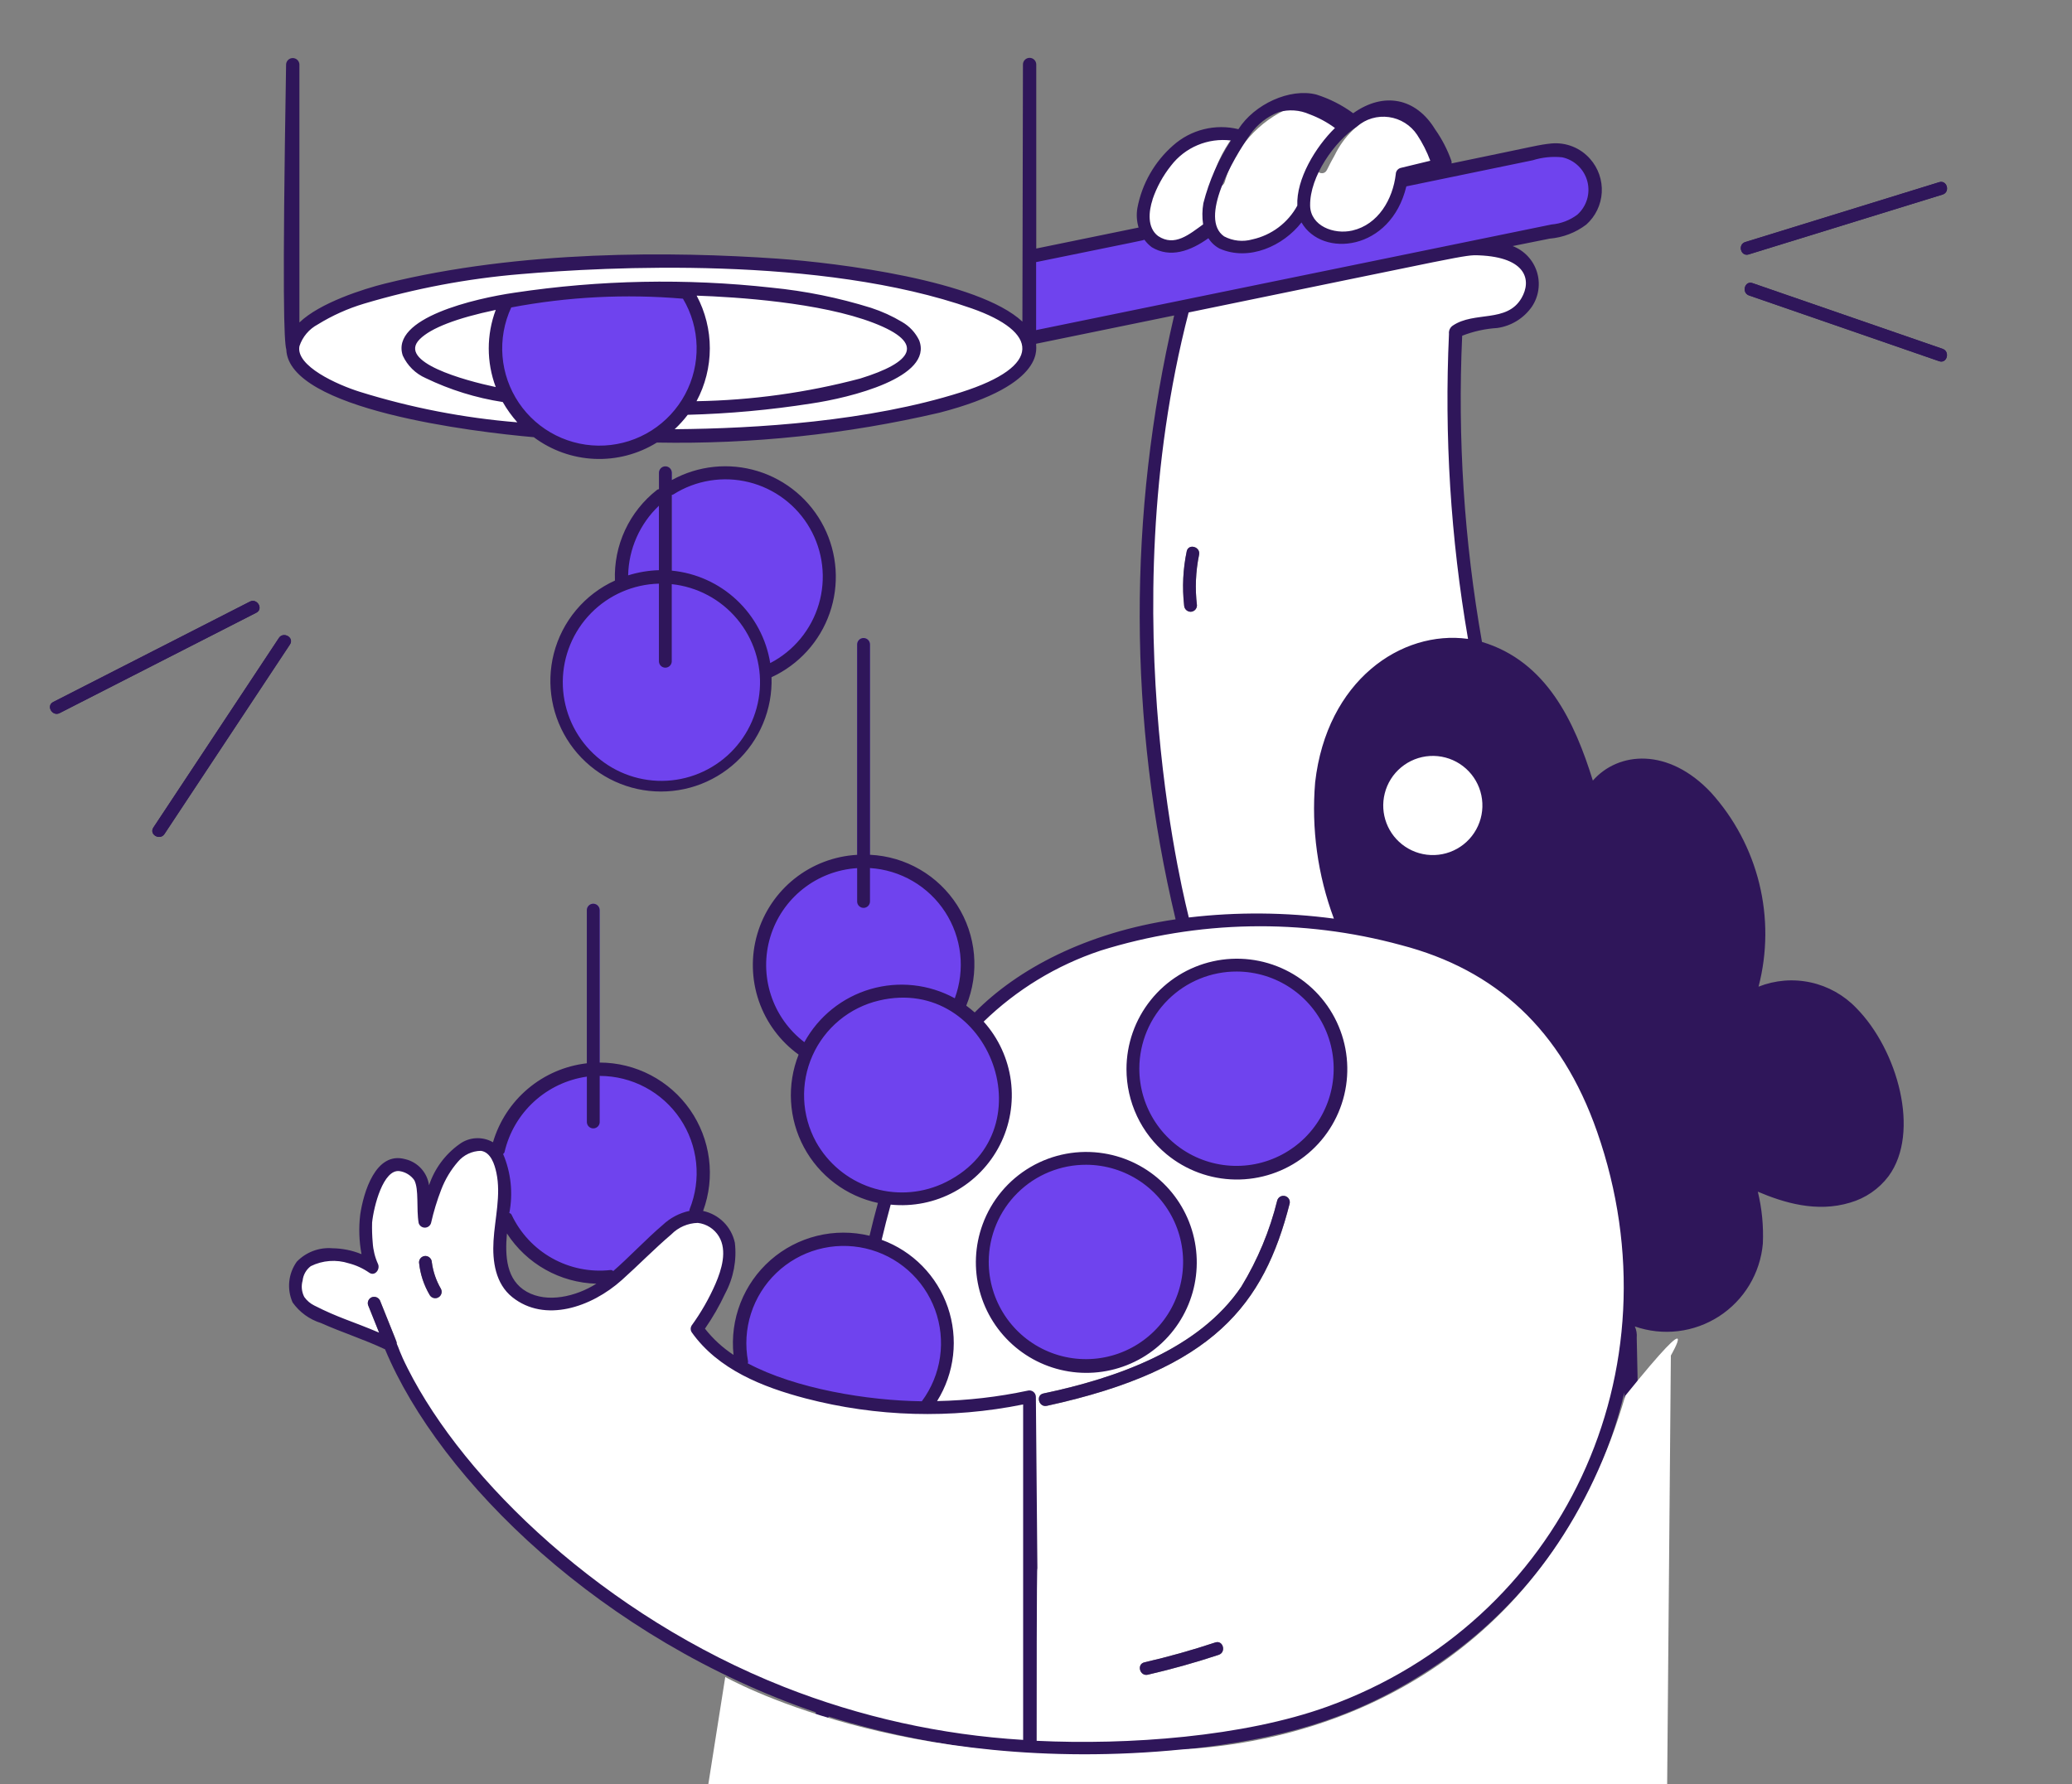 <svg width="519" height="447" viewBox="0 0 519 447" fill="none" xmlns="http://www.w3.org/2000/svg">
<rect x="0" y="0" width="519" height="447" fill="#808080" stroke="none"/>
<g clip-path="url(#clip0_13001_3016)">
<path d="M384.186 68.192C383.51 66.345 382.311 64.737 380.729 63.566C379.15 62.395 377.262 61.714 375.298 61.606L295.049 78.059C283.804 121.519 282.899 180.303 295.355 230.882C308.588 229.082 322.004 229.13 335.222 231.025C329.363 213.608 326.677 194.335 335.797 178.078C343.196 164.878 357.876 158.184 370.522 161.386C365.96 135.748 364.277 109.681 365.51 83.67C369.772 81.203 375.203 82.344 379.505 79.853C381.482 78.718 383.018 76.95 383.868 74.835C384.716 72.719 384.829 70.379 384.186 68.192ZM300.351 138.986C299.494 143.156 299.314 147.438 299.819 151.666C299.819 152.091 299.647 152.5 299.347 152.801C299.048 153.102 298.638 153.272 298.212 153.272C297.79 153.261 297.386 153.089 297.089 152.79C296.79 152.491 296.618 152.088 296.606 151.666C296.101 147.148 296.321 142.58 297.258 138.132C297.677 136.106 300.764 136.969 300.348 138.986H300.351Z" fill="white"/>
<path d="M439.291 248.651C447.641 220.154 429.552 191.82 412.283 190.837C409.667 190.674 407.054 191.167 404.676 192.273C402.299 193.379 400.24 195.063 398.679 197.17C394.35 182.969 387.756 167.375 372.718 162.025C360.173 157.566 343.905 163.605 335.797 178.072C326.676 194.335 329.371 213.657 335.222 231.019C367.446 235.423 388.91 248.645 400.907 278.8C407.669 295.431 410.41 313.424 408.908 331.313C412.528 332.711 416.435 333.192 420.284 332.711C424.133 332.231 427.805 330.808 430.968 328.567C434.135 326.324 436.696 323.334 438.428 319.863C440.16 316.39 441.004 312.542 440.888 308.665C440.735 304.797 440.15 300.958 439.15 297.219C446.671 300.585 454.999 303.055 463.162 300.585C492.355 291.752 466.95 233.125 439.291 248.651ZM361.881 216.537C358.842 217.154 355.688 216.815 352.848 215.568C350.009 214.321 347.626 212.226 346.022 209.57C344.422 206.914 343.679 203.828 343.899 200.734C344.122 197.641 345.294 194.691 347.255 192.29C349.217 189.888 351.875 188.153 354.862 187.321C357.848 186.489 361.021 186.602 363.94 187.644C366.862 188.686 369.389 190.606 371.176 193.141C372.96 195.676 373.92 198.702 373.92 201.803C373.927 205.273 372.73 208.638 370.536 211.325C368.34 214.011 365.283 215.853 361.881 216.537Z" fill="#2F165A"/>
<path d="M402.645 283.342C391.443 252.011 371.705 236.436 337.216 231.312C304.762 226.48 266.641 231.193 244.101 254.637C248.395 258.604 251.282 263.864 252.319 269.619C253.356 275.374 252.49 281.311 249.852 286.529C247.214 291.748 242.947 295.964 237.699 298.539C232.45 301.114 226.505 301.907 220.764 300.799C219.767 304.392 219.121 306.938 218.289 310.498C222.44 311.627 226.261 313.733 229.432 316.64C232.603 319.551 235.032 323.175 236.516 327.211C238.001 331.251 238.498 335.588 237.965 339.858C237.433 344.127 235.887 348.207 233.456 351.757C241.583 351.674 249.681 350.775 257.627 349.07C257.762 349.036 257.903 349.033 258.037 349.061C258.172 349.088 258.301 349.146 258.411 349.229C258.521 349.315 258.61 349.422 258.674 349.544C258.735 349.667 258.769 349.804 258.772 349.942C258.772 349.994 258.772 350.046 258.772 350.095C258.839 351.102 259.873 342.863 258.772 437.657C258.766 437.881 258.68 438.092 258.527 438.254C258.377 438.419 258.172 438.52 257.952 438.545C271.011 439.35 284.112 439.028 297.116 437.578C320.158 435.074 338.807 430.217 357.97 417.507C379.379 403.394 395.421 382.491 403.523 358.16C411.625 333.828 411.316 307.477 402.645 283.342ZM249.024 330.232C245.849 324.977 244.563 318.792 245.378 312.708C246.194 306.62 249.062 300.994 253.509 296.759C257.955 292.525 263.713 289.936 269.833 289.42C275.949 288.904 282.062 290.493 287.153 293.924C292.245 297.355 296.014 302.421 297.838 308.285C299.658 314.149 299.426 320.463 297.174 326.174C294.922 331.888 290.788 336.662 285.455 339.708C280.125 342.75 273.914 343.882 267.85 342.915C263.979 342.297 260.289 340.843 257.037 338.652C253.788 336.46 251.052 333.59 249.024 330.232ZM305.255 414.608C299.42 416.542 293.505 418.201 287.508 419.585C285.495 420.05 284.641 416.953 286.655 416.487C292.646 415.107 298.56 413.448 304.401 411.511C306.368 410.847 307.207 413.95 305.255 414.599V414.608ZM323.028 301.595C316.603 326.743 304.123 343.099 262.22 352.222C260.204 352.66 259.347 349.547 261.366 349.125C279.801 345.259 300.408 337.994 310.933 322.357C315.021 315.655 318.056 308.365 319.935 300.741C320.054 300.338 320.33 299.999 320.697 299.796C321.064 299.592 321.495 299.541 321.902 299.652C322.306 299.764 322.652 300.03 322.863 300.393C323.074 300.756 323.135 301.188 323.031 301.595H323.028ZM336.442 272.125C335.598 277.389 333.214 282.285 329.588 286.192C325.963 290.1 321.26 292.845 316.074 294.079C310.891 295.314 305.457 294.982 300.457 293.127C295.461 291.272 291.128 287.977 288.004 283.657C284.88 279.338 283.106 274.189 282.907 268.861C282.708 263.534 284.094 258.267 286.887 253.727C289.684 249.187 293.759 245.578 298.606 243.356C303.449 241.134 308.844 240.399 314.106 241.244C317.6 241.802 320.951 243.044 323.965 244.898C326.978 246.752 329.598 249.182 331.672 252.049C333.746 254.917 335.233 258.164 336.053 261.607C336.87 265.051 337.005 268.621 336.442 272.116V272.125Z" fill="white"/>
<path d="M220.602 311.233C216.177 309.604 211.402 309.167 206.755 309.962C202.107 310.758 197.75 312.76 194.118 315.768C190.486 318.774 187.706 322.682 186.056 327.098C184.406 331.518 183.943 336.292 184.715 340.944C194.42 346.876 210.138 350.27 221.514 351.304C225.487 351.662 229.476 351.818 233.465 351.766C235.785 348.384 237.304 344.519 237.905 340.464C238.506 336.405 238.173 332.265 236.933 328.356C235.692 324.448 233.577 320.873 230.746 317.905C227.917 314.939 224.447 312.656 220.602 311.233Z" fill="#6F43EE"/>
<path d="M257.64 349.079C231.458 354.658 204.916 350.814 188.54 343.032C183.504 340.754 179.101 337.281 175.714 332.91C177.993 329.697 179.933 326.257 181.503 322.645C183.625 318.706 184.115 314.088 182.868 309.791C182.044 307.759 180.537 306.079 178.606 305.04C176.675 304.002 174.442 303.671 172.293 304.105C167.704 305.555 165.85 307.841 159.183 314.183C155.429 318.299 150.945 321.684 145.959 324.166C143.581 325.323 140.96 325.886 138.317 325.813C135.674 325.739 133.089 325.029 130.779 323.741C125.425 320.068 125.795 313.096 126.496 306.853C127.175 300.9 128.387 291.743 124.024 287.498C123.064 286.604 121.847 286.035 120.546 285.87C119.245 285.705 117.925 285.954 116.772 286.58C111.405 288.952 108.704 295.098 107.015 300.408C107.201 298.232 106.752 296.048 105.724 294.121C104.795 292.718 103.391 291.697 101.769 291.247C100.148 290.797 98.418 290.948 96.9 291.673C95.701 292.6 94.713 293.771 94.002 295.11C91.372 299.908 90.259 305.391 90.811 310.835C90.914 312.386 91.174 313.926 91.585 315.425C88.996 314.146 86.15 313.47 83.263 313.451C81.729 313.317 80.185 313.522 78.739 314.051C77.294 314.581 75.982 315.419 74.897 316.512C73.933 317.865 73.336 319.444 73.162 321.097C72.989 322.749 73.245 324.417 73.906 325.941C75.592 328.286 78.001 330.012 80.763 330.854C85.894 333.146 91.257 334.866 96.367 337.232C96.171 336.941 96.428 337.504 92.188 326.921C92.075 326.511 92.13 326.073 92.341 325.703C92.551 325.332 92.9 325.06 93.311 324.947C93.721 324.846 94.154 324.904 94.522 325.112C94.889 325.32 95.162 325.663 95.284 326.067L99.308 336.102C99.382 336.387 99.377 336.684 99.294 336.962C99.21 337.244 99.051 337.495 98.834 337.691C98.617 337.887 98.35 338.018 98.063 338.073C97.775 338.129 97.479 338.101 97.206 337.997C110.87 370.521 151.549 410.507 205.405 428.626C220.126 433.568 235.385 436.736 250.857 438.058C251.573 438.119 257.628 438.612 257.977 438.548C258.197 438.523 258.402 438.422 258.552 438.257C258.705 438.095 258.791 437.884 258.797 437.66C258.977 422.789 259.632 368.455 259.323 353.771C259.286 351.925 259.25 348.739 257.64 349.079ZM108.168 316.276C108.48 318.608 109.25 320.858 110.436 322.89C110.63 323.257 110.675 323.686 110.562 324.084C110.448 324.482 110.185 324.821 109.827 325.032C109.468 325.241 109.043 325.302 108.64 325.207C108.237 325.109 107.887 324.858 107.663 324.509C106.167 321.996 105.244 319.187 104.959 316.276C104.958 316.065 104.999 315.857 105.08 315.661C105.16 315.468 105.278 315.291 105.427 315.141C105.576 314.991 105.753 314.875 105.948 314.792C106.143 314.712 106.351 314.669 106.562 314.669C106.985 314.679 107.389 314.85 107.688 315.15C107.988 315.45 108.16 315.854 108.168 316.276Z" fill="white"/>
<path d="M364.076 187.694C361.074 186.59 357.797 186.473 354.726 187.359C351.651 188.246 348.943 190.09 346.988 192.623C345.036 195.157 343.94 198.247 343.864 201.446C343.787 204.644 344.736 207.784 346.565 210.407C348.395 213.031 351.014 215.002 354.043 216.034C357.069 217.066 360.346 217.105 363.397 216.145C366.45 215.185 369.115 213.277 371.006 210.698C372.9 208.118 373.919 205.002 373.919 201.803C373.919 198.726 372.977 195.723 371.217 193.2C369.455 190.677 366.964 188.755 364.076 187.694Z" fill="white"/>
<path d="M258.506 85.551L257.986 85.658C257.851 85.693 257.711 85.696 257.576 85.668C257.441 85.641 257.313 85.583 257.203 85.499C257.093 85.415 257.004 85.307 256.94 85.184C256.878 85.061 256.845 84.924 256.842 84.786V82.497C247.553 71.46 212.293 67.099 197.756 65.82C178.518 64.237 159.191 64.067 139.928 65.312C124.267 66.173 108.734 68.627 93.571 72.636C88.606 73.966 83.826 75.909 79.34 78.417C71.305 82.919 70.871 89.068 75.108 92.961C78.256 95.777 81.928 97.944 85.915 99.336C101.439 104.64 117.605 107.831 133.98 108.824C130.843 106.533 128.268 103.559 126.45 100.126C121.003 99.237 115.668 97.76 110.54 95.721C106.908 94.265 100.002 91.057 101.547 85.955C102.446 83.798 104.093 82.038 106.186 81C109.268 79.258 112.557 77.912 115.977 76.994C138.511 70.913 164.604 70.542 187.791 72.284C198.056 73.012 208.206 74.893 218.051 77.891C221.131 78.877 224.05 80.312 226.713 82.148C227.586 82.721 228.321 83.48 228.866 84.371C229.412 85.261 229.753 86.261 229.867 87.299C229.849 88.252 229.568 89.182 229.057 89.986C227.518 92.029 225.47 93.632 223.118 94.635C219.588 96.24 215.919 97.517 212.155 98.448C198.94 101.476 185.434 103.05 171.877 103.14C169.817 105.914 167.263 108.285 164.344 110.134C187.459 110.57 210.543 108.232 233.102 103.171C238.567 101.819 243.9 99.975 249.033 97.662C252.433 96.23 255.398 93.936 257.637 91.005C258.176 90.217 258.534 89.319 258.684 88.376C258.834 87.433 258.772 86.468 258.506 85.551Z" fill="white"/>
<path d="M226.7 82.142C224.037 80.305 221.119 78.871 218.038 77.885C208.194 74.887 198.043 73.006 187.778 72.278C164.598 70.537 138.517 70.907 115.964 76.988C112.545 77.906 109.255 79.252 106.173 80.994C104.08 82.033 102.433 83.792 101.534 85.95C99.989 91.051 106.895 94.259 110.527 95.716C115.655 97.755 120.99 99.231 126.437 100.12C124.669 96.85 123.595 93.251 123.282 89.547C122.969 85.843 123.425 82.115 124.62 78.595C124.956 77.609 125.29 76.863 125.44 76.492C125.607 75.871 125.922 75.3 126.358 74.828C127.06 74.516 127.82 74.356 128.588 74.359C142.466 71.749 156.634 71.029 170.705 72.217C171.317 72.275 172.235 72.171 172.709 72.618C173.146 73.142 173.505 73.728 173.774 74.356C176.256 78.829 177.398 83.923 177.062 89.029C176.726 94.134 174.927 99.034 171.88 103.144C185.433 103.048 198.935 101.468 212.145 98.433C217.702 97.12 225.672 94.556 229.047 89.971C229.754 88.618 229.905 87.041 229.466 85.579C229.028 84.116 228.035 82.883 226.7 82.142Z" fill="white"/>
<path d="M281.44 290.972C276.226 289.047 270.547 288.78 265.177 290.208C259.805 291.636 255.007 294.689 251.439 298.95C247.869 303.21 245.702 308.469 245.236 314.008C244.769 319.548 246.025 325.094 248.831 329.893C251.638 334.688 255.858 338.502 260.912 340.81C265.967 343.117 271.612 343.806 277.073 342.781C282.535 341.755 287.547 339.068 291.423 335.083C295.3 331.102 297.849 326.018 298.727 320.527C299.718 314.36 298.537 308.04 295.383 302.648C292.231 297.256 287.302 293.129 281.44 290.972Z" fill="#6F43EE"/>
<path d="M245.441 255.984C241.277 251.555 235.736 248.667 229.721 247.791C223.706 246.916 217.572 248.103 212.318 251.161C207.065 254.218 203.001 258.965 200.789 264.628C198.578 270.292 198.349 276.537 200.139 282.347C201.93 288.157 205.635 293.189 210.651 296.624C215.667 300.058 221.697 301.692 227.76 301.259C233.823 300.826 239.561 298.353 244.039 294.241C248.516 290.129 251.469 284.622 252.417 278.616C253.06 274.561 252.766 270.413 251.558 266.49C250.346 262.567 248.255 258.973 245.441 255.984Z" fill="#6F43EE"/>
<path d="M168.273 121.167V143.757C174.679 144.412 180.639 147.334 185.081 151.997C189.522 156.659 192.152 162.756 192.497 169.187C195.847 167.718 198.864 165.58 201.361 162.906C203.858 160.232 205.784 157.077 207.022 153.633C208.26 150.189 208.783 146.53 208.559 142.877C208.336 139.224 207.371 135.656 205.723 132.388C204.075 129.121 201.779 126.225 198.974 123.875C196.169 121.525 192.916 119.771 189.411 118.721C185.906 117.671 182.225 117.347 178.59 117.767C174.956 118.188 171.446 119.344 168.273 121.167Z" fill="#6F43EE"/>
<path d="M154.822 145.896C158.056 144.491 161.532 143.725 165.057 143.641V123.306C161.659 125.969 158.953 129.413 157.171 133.346C155.39 137.279 154.584 141.585 154.822 145.896Z" fill="#6F43EE"/>
<path d="M319.158 242.56C313.944 240.635 308.262 240.367 302.892 241.795C297.52 243.223 292.722 246.276 289.151 250.537C285.581 254.798 283.414 260.057 282.946 265.597C282.481 271.137 283.736 276.685 286.545 281.484C289.35 286.282 293.57 290.096 298.627 292.403C303.682 294.71 309.33 295.398 314.792 294.373C320.253 293.347 325.265 290.659 329.141 286.675C333.018 282.69 335.57 277.606 336.445 272.116C337.436 265.949 336.255 259.628 333.101 254.236C329.949 248.844 325.02 244.717 319.158 242.56Z" fill="#6F43EE"/>
<path d="M173.198 73.282C172.525 72.082 171.974 72.364 170.702 72.226C156.63 71.038 142.463 71.759 128.585 74.368C127.817 74.365 127.057 74.525 126.354 74.837C125.904 75.354 125.578 75.968 125.4 76.63C123.004 82.179 122.546 88.374 124.1 94.215C125.654 100.056 129.13 105.204 133.967 108.827C157.065 126.095 188.123 99.841 173.198 73.282Z" fill="#6F43EE"/>
<path d="M400.12 44.623C399.573 42.663 398.483 40.896 396.978 39.524C395.476 38.152 393.615 37.229 391.614 36.862C389.317 36.59 386.988 36.764 384.755 37.376L363.166 41.802C362.933 42.01 362.648 42.152 362.342 42.214C362.036 42.277 361.721 42.257 361.425 42.157C360.911 42.264 352.016 44.382 352.016 44.382C351.744 47.268 350.823 50.056 349.323 52.536C347.821 55.017 345.78 57.127 343.351 58.708C336.724 62.341 328.3 60.318 326.174 54.423C324.252 57.321 321.557 59.619 318.39 61.056C315.226 62.492 311.72 63.008 308.275 62.546C307.146 62.331 306.078 61.868 305.148 61.19C304.218 60.512 303.453 59.636 302.902 58.625C301.669 59.513 300.384 60.323 299.053 61.052C297.609 61.945 295.969 62.466 294.274 62.569C292.582 62.672 290.89 62.354 289.347 61.643C287.811 60.732 286.649 59.306 286.061 57.618C255.238 63.935 257.239 63.381 256.979 63.899C256.783 64.22 256.652 62.675 256.844 84.793C256.847 84.931 256.881 85.067 256.942 85.191C257.007 85.314 257.095 85.422 257.205 85.506C257.316 85.59 257.444 85.647 257.579 85.675C257.713 85.703 257.854 85.699 257.989 85.665C369.667 62.809 391.96 58.273 393.882 57.628C396.305 56.563 398.263 54.667 399.411 52.282C400.555 49.896 400.806 47.179 400.12 44.623Z" fill="#6F43EE"/>
<path d="M355.879 32.855C349.641 24.041 338.892 29.47 334.336 38.857C333.638 40.081 332.978 41.339 332.369 42.579C331.451 44.436 328.679 42.802 329.597 40.956C331.362 37.176 333.663 33.671 336.432 30.551C333.779 28.553 330.72 27.169 327.467 26.499C326.063 26.316 324.637 26.455 323.294 26.906C319.316 28.586 315.767 31.138 312.906 34.373C310.048 37.609 307.952 41.445 306.771 45.599C306.664 45.95 306.441 46.253 306.138 46.46C305.835 46.667 305.471 46.764 305.107 46.737C304.74 46.709 304.397 46.559 304.128 46.309C303.859 46.06 303.684 45.726 303.629 45.364C303.602 45.159 303.617 44.95 303.675 44.752C304.893 40.446 306.998 36.444 309.856 33.002C297.562 30.049 287.355 41.085 285.458 53.113C285.243 54.757 285.491 56.429 286.18 57.939C286.865 59.449 287.96 60.736 289.34 61.655C290.885 62.365 292.58 62.681 294.276 62.575C295.971 62.469 297.614 61.943 299.058 61.046C300.389 60.318 301.677 59.507 302.907 58.619C303.458 59.63 304.223 60.506 305.153 61.184C306.083 61.862 307.151 62.325 308.28 62.539C311.725 63.002 315.231 62.486 318.395 61.049C321.562 59.613 324.257 57.315 326.179 54.417C328.321 60.385 336.799 62.301 343.356 58.702C345.785 57.12 347.826 55.01 349.326 52.53C350.828 50.049 351.749 47.262 352.021 44.375C361.023 42.193 360.894 42.328 361.16 42.016C359.946 41.318 360.916 39.971 355.879 32.855Z" fill="white"/>
<path d="M217.907 214.912V161.459C217.907 161.033 217.738 160.625 217.437 160.323C217.136 160.022 216.727 159.853 216.301 159.853C215.875 159.853 215.466 160.022 215.165 160.323C214.864 160.625 214.695 161.033 214.695 161.459V214.93C209.093 215.24 203.729 217.297 199.354 220.811C194.98 224.326 191.816 229.122 190.305 234.527C188.794 239.932 189.013 245.674 190.93 250.948C192.848 256.223 196.368 260.764 200.997 263.935C202.539 260.234 204.89 256.925 207.878 254.251C210.867 251.577 214.415 249.607 218.265 248.485C222.113 247.362 226.165 247.117 230.121 247.766C234.078 248.415 237.838 249.942 241.127 252.235C242.788 248.265 243.474 243.956 243.129 239.667C242.785 235.377 241.419 231.233 239.146 227.58C236.873 223.926 233.759 220.87 230.065 218.666C226.37 216.462 222.201 215.175 217.907 214.912Z" fill="#6F43EE"/>
<path d="M168.271 143.757V118.443C168.253 118.029 168.077 117.639 167.778 117.353C167.478 117.066 167.081 116.906 166.667 116.906C166.253 116.906 165.855 117.066 165.556 117.353C165.257 117.639 165.08 118.029 165.062 118.443V143.644C158.069 143.808 151.416 146.691 146.512 151.681C141.609 156.671 138.842 163.374 138.797 170.371C138.753 177.367 141.435 184.106 146.275 189.157C151.114 194.209 157.731 197.176 164.721 197.429C171.711 197.682 178.525 195.202 183.717 190.514C188.909 185.826 192.072 179.299 192.534 172.318C192.996 165.337 190.72 158.45 186.191 153.118C181.662 147.787 175.234 144.43 168.271 143.76V143.757Z" fill="#6F43EE"/>
<path d="M150.211 267.002V227.959C150.193 227.545 150.016 227.154 149.717 226.868C149.418 226.582 149.02 226.422 148.607 226.422C148.193 226.422 147.795 226.582 147.496 226.868C147.197 227.154 147.02 227.545 147.002 227.959V267.186C141.546 267.791 136.41 270.067 132.297 273.703C128.184 277.339 125.294 282.157 124.023 287.498C128.38 291.755 127.175 300.882 126.496 306.853C128.96 311.321 132.636 315.003 137.101 317.473C141.566 319.943 146.638 321.103 151.732 320.815C154.345 318.758 156.832 316.549 159.182 314.198C165.914 307.796 167.731 305.564 172.293 304.12C173.232 303.937 174.192 303.887 175.145 303.97C176.776 299.887 177.384 295.466 176.916 291.094C176.448 286.722 174.918 282.53 172.459 278.885C170.001 275.24 166.688 272.251 162.811 270.18C158.933 268.109 154.607 267.018 150.211 267.002Z" fill="#6F43EE"/>
<path d="M485.724 45.651L437.161 60.648C435.19 61.26 436.032 64.354 438.015 63.745L486.578 48.749C488.545 48.143 487.707 45.042 485.724 45.651Z" fill="#2F165A"/>
<path d="M486.586 87.397L438.971 70.931C437.016 70.255 436.175 73.355 438.118 74.029L485.733 90.494C487.691 91.174 488.529 88.07 486.586 87.397Z" fill="#2F165A"/>
<path d="M64.207 153.505C66.043 152.565 64.424 149.792 62.585 150.732L13.324 175.883C11.488 176.823 13.104 179.596 14.943 178.656L64.207 153.505Z" fill="#2F165A"/>
<path d="M69.852 159.847L38.419 207.334C37.275 209.063 40.056 210.673 41.191 208.956C44.725 203.619 71.332 163.434 72.624 161.466C73.768 159.74 70.99 158.127 69.852 159.847Z" fill="#2F165A"/>
<path d="M292.203 289.181C297.049 293.186 303.114 295.421 309.398 295.517C315.683 295.613 321.815 293.565 326.777 289.709C331.743 285.854 335.25 280.422 336.715 274.308C338.181 268.194 337.52 261.762 334.843 256.074C332.166 250.385 327.631 245.778 321.986 243.012C316.341 240.247 309.925 239.487 303.79 240.858C297.655 242.229 292.169 245.65 288.241 250.556C284.309 255.462 282.167 261.562 282.164 267.849C282.164 271.925 283.064 275.951 284.798 279.638C286.533 283.326 289.061 286.585 292.203 289.181ZM309.824 243.407C314.637 243.428 319.336 244.875 323.329 247.567C327.319 250.259 330.425 254.073 332.248 258.53C334.072 262.986 334.534 267.883 333.576 272.602C332.615 277.32 330.281 281.649 326.863 285.04C323.445 288.431 319.098 290.732 314.373 291.652C309.649 292.572 304.757 292.07 300.317 290.209C295.878 288.349 292.09 285.213 289.431 281.198C286.772 277.184 285.365 272.471 285.383 267.656C285.395 264.459 286.038 261.295 287.271 258.345C288.507 255.396 290.312 252.718 292.579 250.466C294.85 248.214 297.542 246.432 300.501 245.221C303.46 244.01 306.626 243.393 309.824 243.407Z" fill="#2F165A"/>
<path d="M246.13 306.755C244.168 312.105 243.905 317.929 245.376 323.432C246.848 328.938 249.982 333.853 254.351 337.51C258.721 341.168 264.112 343.384 269.788 343.861C275.463 344.338 281.148 343.05 286.068 340.176C290.985 337.299 294.895 332.975 297.264 327.793C299.632 322.612 300.345 316.824 299.301 311.22C298.261 305.62 295.513 300.476 291.441 296.494C287.365 292.511 282.164 289.883 276.54 288.97C270.194 287.93 263.683 289.137 258.133 292.384C252.583 295.631 248.337 300.713 246.13 306.755ZM272.104 291.819C276.92 291.839 281.619 293.286 285.612 295.977C289.605 298.669 292.708 302.485 294.534 306.942C296.358 311.398 296.82 316.298 295.862 321.017C294.901 325.736 292.567 330.064 289.149 333.455C285.729 336.849 281.384 339.151 276.657 340.069C271.929 340.99 267.037 340.488 262.597 338.627C258.158 336.764 254.367 333.63 251.711 329.614C249.051 325.599 247.643 320.882 247.663 316.068C247.675 312.87 248.317 309.705 249.553 306.755C250.787 303.806 252.592 301.129 254.862 298.877C257.133 296.626 259.822 294.843 262.784 293.632C265.743 292.421 268.909 291.805 272.107 291.819H272.104Z" fill="#2F165A"/>
<path d="M321.841 299.648C321.446 299.552 321.027 299.61 320.672 299.812C320.32 300.013 320.054 300.342 319.934 300.731C318.056 308.355 315.02 315.646 310.933 322.351C300.407 337.988 279.797 345.25 261.366 349.116C259.343 349.538 260.2 352.651 262.219 352.21C304.107 343.09 316.587 326.743 323.025 301.585C323.077 301.38 323.086 301.167 323.052 300.958C323.018 300.75 322.948 300.55 322.838 300.369C322.728 300.189 322.581 300.033 322.41 299.909C322.238 299.785 322.046 299.696 321.841 299.648Z" fill="#2F165A"/>
<path d="M304.411 411.499C298.576 413.436 292.662 415.095 286.665 416.478C284.651 416.944 285.505 420.041 287.518 419.576C293.509 418.192 299.424 416.533 305.265 414.599C307.217 413.95 306.378 410.85 304.411 411.499Z" fill="#2F165A"/>
<path d="M366.477 215.575C369.026 214.165 371.134 212.076 372.569 209.539C374.001 207.002 374.705 204.118 374.598 201.205C374.491 198.293 373.579 195.468 371.963 193.043C370.351 190.618 368.093 188.688 365.449 187.468C362.803 186.248 359.871 185.786 356.977 186.132C354.086 186.479 351.347 187.62 349.062 189.43C346.779 191.241 345.044 193.648 344.047 196.386C343.049 199.124 342.829 202.085 343.413 204.94C343.885 207.376 344.931 209.665 346.461 211.618C347.994 213.571 349.967 215.131 352.219 216.17C354.474 217.209 356.94 217.697 359.422 217.594C361.9 217.49 364.317 216.798 366.477 215.575ZM346.849 198.797C347.489 196.233 348.93 193.939 350.965 192.251C352.996 190.562 355.514 189.565 358.152 189.406C360.789 189.248 363.408 189.934 365.63 191.367C367.851 192.8 369.558 194.904 370.501 197.373C371.443 199.842 371.575 202.548 370.874 205.097C370.173 207.645 368.68 209.904 366.609 211.546C364.538 213.187 361.995 214.124 359.354 214.221C356.714 214.318 354.113 213.57 351.925 212.086C349.817 210.66 348.202 208.62 347.293 206.243C346.384 203.865 346.228 201.266 346.849 198.797Z" fill="#2F165A"/>
<path d="M108.171 316.276C108.161 315.854 107.989 315.45 107.69 315.15C107.39 314.85 106.987 314.679 106.564 314.669C106.353 314.669 106.145 314.712 105.95 314.792C105.755 314.871 105.578 314.991 105.429 315.141C105.28 315.291 105.163 315.465 105.082 315.661C105.002 315.857 104.961 316.065 104.961 316.276C105.246 319.187 106.169 321.996 107.666 324.509C107.889 324.858 108.239 325.109 108.642 325.204C109.045 325.302 109.471 325.241 109.829 325.029C110.187 324.821 110.45 324.482 110.564 324.084C110.677 323.683 110.632 323.257 110.438 322.89C109.252 320.858 108.482 318.608 108.171 316.276Z" fill="#2F165A"/>
<path d="M297.249 138.131C296.316 142.579 296.095 147.148 296.6 151.665C296.612 152.088 296.784 152.49 297.083 152.789C297.38 153.088 297.784 153.261 298.206 153.272C298.632 153.271 299.042 153.101 299.342 152.8C299.641 152.499 299.813 152.091 299.813 151.665C299.308 147.437 299.488 143.155 300.348 138.985C300.761 136.968 297.674 136.105 297.249 138.131Z" fill="#2F165A"/>
<path d="M438.022 63.735L486.586 48.739C488.553 48.127 487.715 45.029 485.732 45.638L437.169 60.635C435.198 61.244 436.04 64.344 438.022 63.735Z" fill="#2F165A"/>
<path d="M486.578 87.397L438.964 70.931C437.008 70.251 436.167 73.355 438.11 74.028L485.725 90.497C487.683 91.17 488.524 88.07 486.578 87.397Z" fill="#2F165A"/>
<path d="M62.584 150.731L13.323 175.882C11.488 176.822 13.106 179.595 14.945 178.655L64.206 153.507C66.045 152.564 64.423 149.794 62.584 150.731Z" fill="#2F165A"/>
<path d="M69.852 159.846L38.419 207.333C37.275 209.062 40.056 210.672 41.191 208.955L72.624 161.465C73.768 159.739 70.99 158.126 69.852 159.846Z" fill="#2F165A"/>
<path d="M440.485 247.2C442.688 238.735 442.749 229.855 440.665 221.36C438.582 212.865 434.421 205.022 428.552 198.537C417.88 187.213 405.369 188.281 398.983 195.568C394.434 180.924 387.448 165.703 371.21 160.828C366.74 135.518 365.076 109.791 366.251 84.116C369.066 83.014 372.037 82.359 375.053 82.175C376.791 81.925 378.459 81.319 379.952 80.396C381.445 79.472 382.73 78.25 383.731 76.807C384.578 75.535 385.126 74.089 385.337 72.575C385.551 71.062 385.42 69.52 384.955 68.065C384.49 66.609 383.703 65.276 382.654 64.166C381.604 63.055 380.319 62.194 378.893 61.648C379.077 61.611 387.488 59.91 388.158 59.79C391.49 59.512 394.675 58.29 397.337 56.268C399.641 54.208 401.033 51.32 401.214 48.236C401.391 45.151 400.342 42.121 398.295 39.808C397.099 38.441 395.593 37.378 393.904 36.707C392.215 36.035 390.392 35.775 388.583 35.946C385.218 36.304 385.704 36.386 363.586 40.941C363.632 40.728 363.619 40.507 363.552 40.301C362.558 37.483 361.178 34.817 359.452 32.377C354.661 24.518 346.601 22.929 338.952 28.371C336.153 26.318 333.038 24.738 329.73 23.691C323.112 21.996 314.187 26.091 310.197 32.365C307.349 31.67 304.378 31.676 301.532 32.382C298.687 33.088 296.055 34.474 293.865 36.42C289.199 40.503 286.038 46.035 284.894 52.13C284.618 53.759 284.722 55.429 285.2 57.011L259.565 62.266V16.147C259.562 15.705 259.382 15.282 259.07 14.971C258.755 14.661 258.329 14.488 257.886 14.491C257.442 14.495 257.02 14.673 256.711 14.988C256.399 15.304 256.227 15.729 256.23 16.172C256.23 16.172 256.093 76.718 256.093 80.575C245.032 70.273 209.968 65.856 194.697 64.797C168.656 62.989 130.477 62.606 96.457 71.041C90.977 72.4 80.106 75.874 74.999 80.792V16.147C74.981 15.717 74.797 15.31 74.486 15.012C74.175 14.714 73.761 14.547 73.33 14.547C72.899 14.547 72.485 14.714 72.174 15.012C71.863 15.31 71.679 15.717 71.661 16.147C70.688 74.808 71.144 85.45 71.716 87.586C72.303 102.644 118.655 108.214 133.708 109.536C138.115 112.834 143.413 114.726 148.911 114.965C154.409 115.205 159.852 113.781 164.528 110.88C188.319 111.318 212.072 108.811 235.247 103.415C263.127 96.241 259.198 86.457 259.553 86.12L294.109 79.035C282.476 128.808 282.599 180.608 294.464 230.327C271.921 233.647 254.795 242.875 244.148 253.66C243.481 253.07 242.753 252.479 242.03 251.956C243.693 247.891 244.356 243.486 243.964 239.112C243.571 234.738 242.135 230.522 239.775 226.818C237.415 223.115 234.201 220.032 230.403 217.828C226.605 215.625 222.333 214.367 217.948 214.158H217.914V161.458C217.914 161.032 217.745 160.624 217.443 160.322C217.142 160.021 216.734 159.852 216.308 159.852C215.882 159.852 215.473 160.021 215.172 160.322C214.87 160.624 214.701 161.032 214.701 161.458V214.173H214.658C208.955 214.498 203.491 216.581 199.019 220.137C194.547 223.693 191.286 228.547 189.683 234.032C188.081 239.517 188.216 245.364 190.069 250.77C191.923 256.175 195.405 260.873 200.036 264.219C198.558 267.948 197.91 271.955 198.138 275.961C198.366 279.966 199.463 283.874 201.355 287.412C203.246 290.949 205.885 294.033 209.089 296.446C212.293 298.859 215.984 300.545 219.906 301.386C219.153 304.114 218.452 306.853 217.804 309.604C213.489 308.558 208.985 308.561 204.673 309.62C200.361 310.679 196.366 312.76 193.026 315.686C189.685 318.611 187.097 322.299 185.48 326.434C183.863 330.572 183.265 335.037 183.734 339.454C181.009 337.666 178.593 335.447 176.581 332.883C178.522 330.085 180.22 327.129 181.657 324.044C183.733 320.163 184.576 315.741 184.071 311.37C183.656 309.414 182.684 307.618 181.273 306.204C179.861 304.788 178.07 303.811 176.116 303.391C177.65 299.215 178.154 294.731 177.585 290.318C177.016 285.906 175.391 281.696 172.847 278.046C170.303 274.397 166.916 271.416 162.974 269.356C159.032 267.296 154.651 266.218 150.203 266.215V227.958C150.185 227.544 150.008 227.154 149.709 226.867C149.41 226.581 149.012 226.421 148.598 226.421C148.184 226.421 147.786 226.581 147.487 226.867C147.188 227.154 147.011 227.544 146.993 227.958V266.407H146.914C141.501 267.045 136.395 269.259 132.229 272.775C128.064 276.29 125.022 280.952 123.483 286.182C122.178 285.431 120.682 285.079 119.179 285.17C117.677 285.26 116.234 285.79 115.029 286.693C111.488 289.231 108.84 292.825 107.465 296.961C107.248 295.4 106.566 293.941 105.507 292.775C104.448 291.609 103.061 290.789 101.529 290.424C94.036 288.327 91.026 298.88 90.224 304.337C89.831 307.627 89.942 310.96 90.554 314.22C88.236 313.271 85.759 312.769 83.254 312.738C81.611 312.604 79.96 312.836 78.418 313.418C76.876 314.002 75.482 314.917 74.338 316.105C73.29 317.568 72.643 319.279 72.459 321.069C72.275 322.859 72.562 324.665 73.292 326.312C75.031 328.766 77.528 330.578 80.399 331.475C85.68 333.838 91.215 335.579 96.447 338.055C110.155 370.938 150.974 410.789 204.405 429.017C195.648 446.94 187.923 465.349 181.268 484.156C177.563 494.755 174.422 505.543 171.86 516.475C169.65 525.372 168.723 534.536 169.106 543.696C169.305 547.228 170.107 550.698 171.477 553.958C173.645 558.142 176.795 561.738 180.656 564.437C185.2 568.168 190.572 570.754 196.322 571.981C202.072 573.206 208.031 573.031 213.701 571.476C235.409 565.628 252.198 545.82 260.272 534.533C274.035 515.077 286.381 494.654 297.215 473.426C299.158 493.662 301.214 509.298 303.662 522.465C305.944 534.762 309.598 548.737 319.37 559.145C323.259 563.344 327.953 566.717 333.169 569.065C338.389 571.409 344.025 572.682 349.747 572.805C361.649 572.459 372.93 567.412 381.127 558.772C400.066 539.849 402.288 508.665 404.836 482.057C409.493 433.241 411.21 384.193 409.971 335.172C410.062 334.199 409.9 333.219 409.496 332.329C412.975 333.538 416.68 333.939 420.337 333.501C423.993 333.06 427.5 331.793 430.593 329.795C433.686 327.793 436.281 325.115 438.181 321.96C440.081 318.804 441.238 315.26 441.562 311.591C441.761 307.211 441.339 302.823 440.304 298.562C446.818 301.337 455.064 303.841 463.39 301.316C467.248 300.214 470.641 297.883 473.055 294.678C481.111 283.718 475.323 263.032 464.972 252.549C461.884 249.323 457.907 247.091 453.544 246.138C449.184 245.185 444.637 245.555 440.485 247.2ZM174.469 100.517C176.65 96.452 177.794 91.911 177.799 87.298C177.805 82.684 176.671 78.141 174.5 74.071C184.309 74.411 205.464 75.739 218.866 80.92C231.995 85.992 228.617 90.778 215.433 94.846C202.057 98.381 188.302 100.285 174.469 100.517ZM105.134 84.988C107.952 82.178 114.353 79.708 124.174 77.642C121.84 83.874 121.84 90.741 124.174 96.973C116.308 95.311 99.431 90.696 105.134 84.988ZM128.057 77.03C142.228 74.343 156.699 73.605 171.07 74.836C173.216 78.444 174.394 82.545 174.488 86.741C174.584 90.938 173.593 95.088 171.612 98.789C169.631 102.49 166.727 105.616 163.183 107.864C159.639 110.112 155.574 111.405 151.383 111.619C147.192 111.833 143.016 110.96 139.262 109.084C135.508 107.209 132.301 104.394 129.955 100.914C127.608 97.434 126.2 93.406 125.867 89.222C125.535 85.037 126.289 80.837 128.057 77.03ZM172.257 103.923C182.608 103.649 192.931 102.706 203.16 101.102C212.976 99.657 233.827 94.534 230.229 85.251C229.296 83.324 227.803 81.724 225.946 80.66C223.497 79.194 220.891 78.009 218.177 77.125C210.066 74.594 201.718 72.9 193.262 72.069C171.841 69.7 150.204 70.124 128.892 73.33C119.034 74.763 97.769 79.632 100.881 89.071C102.038 91.602 104.087 93.619 106.636 94.736C112.735 97.678 119.237 99.697 125.931 100.725C126.967 102.541 128.19 104.245 129.578 105.809C116.179 104.721 102.942 102.155 90.108 98.157C84.444 96.379 74.004 91.684 75.008 86.717C75.783 84.383 77.427 82.438 79.598 81.285C83.215 79.052 87.108 77.303 91.179 76.082C103.969 72.265 117.12 69.784 130.422 68.678C151.788 66.842 205.571 63.974 243.413 77.272C260.083 83.13 261.41 91.694 240.727 98.277C217.703 105.588 189.395 107.382 168.999 107.532C170.181 106.422 171.27 105.219 172.257 103.933V103.923ZM297.772 229.855C297.665 229.038 277.813 155.276 297.729 78.282C367.377 64.002 366.844 63.827 370.424 63.971C382.461 64.452 383.66 70.309 381.109 74.683C377.437 80.982 369.289 77.887 363.864 81.597C363.54 81.823 363.286 82.133 363.124 82.493C362.962 82.852 362.9 83.249 362.946 83.641C361.759 109.214 363.359 134.839 367.713 160.066C351.004 157.774 332.325 170.53 329.421 196.006C328.448 207.596 330.055 219.258 334.118 230.155C322.063 228.544 309.852 228.447 297.772 229.865V229.855ZM332.811 209.885C327.953 168.023 363.977 152.087 382.761 171.604C390.41 179.543 394.033 190.399 396.835 199.951C396.93 200.268 397.117 200.549 397.374 200.76C397.628 200.971 397.94 201.102 398.27 201.136C398.598 201.17 398.931 201.107 399.222 200.953C399.516 200.799 399.757 200.562 399.917 200.272C403.487 192.477 415.402 189.781 425.618 200.294C431.753 206.884 435.972 215.025 437.82 223.838C439.671 232.651 439.077 241.802 436.11 250.303C436.005 250.649 436.018 251.019 436.143 251.358C436.269 251.697 436.501 251.986 436.804 252.182C437.107 252.378 437.465 252.471 437.826 252.446C438.187 252.421 438.53 252.28 438.802 252.044C448.489 244.699 461.808 250.722 467.783 261.612C472.679 270.521 476.139 283.035 471.186 291.458C467.098 298.415 458.577 299.761 452.522 298.803C447.684 298.03 443.003 296.469 438.671 294.182C438.386 294.03 438.062 293.964 437.737 293.991C437.416 294.019 437.107 294.139 436.853 294.337C436.596 294.535 436.403 294.803 436.293 295.108C436.186 295.413 436.171 295.743 436.244 296.058C438.288 304.56 439.674 312.163 435.938 319.107C433.619 323.692 429.672 327.248 424.871 329.075C420.068 330.903 414.756 330.869 409.977 328.981C409.9 328.947 409.818 328.928 409.732 328.922C411.179 304.869 404.968 277.092 389.428 257.305C381.812 247.8 371.718 240.588 360.26 236.466C352.962 233.749 345.399 231.8 337.698 230.651C335.479 223.884 333.846 216.94 332.811 209.895V209.885ZM406.856 348.865C407.774 416.585 402.361 484.061 398.136 510.81C396.551 520.843 393.531 535.601 385.655 547.892C379.478 557.872 369.772 565.162 358.47 568.318C342.535 572.52 325.037 564.645 315.925 549.196C312.529 543.335 310.09 536.969 308.698 530.34C301.967 499.376 299.978 467.341 297.931 438.181C320.034 435.732 337.783 431.12 356.102 419.563C368.796 411.698 379.814 401.408 388.525 389.276C397.236 377.147 403.469 363.418 406.868 348.874L406.856 348.865ZM294.611 438.539C295.223 450.845 296.426 463.378 296.624 466.882C296.487 467.699 296.156 468.477 295.661 469.141C286.044 487.835 275.436 505.999 263.886 523.564C258.112 532.461 251.525 540.801 244.209 548.482C237.406 555.62 229.325 561.416 220.386 565.573C215.653 567.981 210.437 569.294 205.128 569.407C199.818 569.524 194.55 568.443 189.716 566.243C184.471 563.608 179.832 559.907 176.094 555.381C158.32 529.213 207.435 430.557 207.581 430.064C235.718 438.774 265.333 441.66 294.623 438.548L294.611 438.539ZM339.925 31.652C341.017 30.726 342.296 30.041 343.67 29.642C345.047 29.244 346.491 29.141 347.911 29.34C349.331 29.538 350.689 30.035 351.904 30.796C353.119 31.557 354.159 32.567 354.954 33.757C356.301 35.795 357.411 37.982 358.259 40.273L350.796 42.082C350.463 42.183 350.166 42.387 349.955 42.665C349.744 42.943 349.627 43.281 349.618 43.631C348.887 49.896 345.246 56.262 338.726 57.761C334.081 58.829 328.24 56.595 328.164 51.49C328.069 44.212 334.253 35.456 339.937 31.661L339.925 31.652ZM313.165 33.672C314.931 31.153 317.403 29.213 320.27 28.095C322.825 27.356 325.56 27.543 327.992 28.622C330.275 29.466 332.426 30.626 334.384 32.068C329.513 36.809 324.66 44.876 324.957 51.512C323.798 53.644 322.194 55.503 320.254 56.962C318.315 58.422 316.084 59.449 313.716 59.974C311.339 60.65 308.793 60.379 306.611 59.218C300.29 54.814 308.741 39.903 313.177 33.681L313.165 33.672ZM288.688 49.969C289.731 46.908 291.291 44.048 293.305 41.516C295.043 39.244 297.343 37.467 299.981 36.358C302.618 35.249 305.498 34.849 308.337 35.196C305.189 40.013 302.854 45.317 301.428 50.893C301.116 52.653 301.092 54.452 301.358 56.219C297.928 58.667 294.241 61.908 290.089 59.142C287.274 57.027 287.745 52.88 288.709 49.978L288.688 49.969ZM288.446 61.905C293.121 64.764 298.212 62.882 302.686 59.68C303.371 60.775 304.332 61.67 305.473 62.276C312.853 65.556 321.469 61.593 326.001 55.729C331.147 64.69 348.37 62.924 352.268 46.694C357.442 45.635 378.701 41.225 383.917 40.154C386.304 39.405 388.822 39.152 391.31 39.41C392.815 39.737 394.198 40.474 395.309 41.539C396.422 42.604 397.215 43.956 397.606 45.446C397.995 46.935 397.967 48.503 397.521 49.977C397.074 51.451 396.23 52.772 395.079 53.795C393.2 55.2 390.961 56.048 388.623 56.243C387.488 56.47 271.131 80.327 259.532 82.702V65.667C286.892 60.057 286.335 60.256 286.641 60.047C287.152 60.757 287.77 61.385 288.467 61.911L288.446 61.905ZM275.574 238.192C300.042 230.533 326.19 230.043 350.928 236.781C374.573 242.933 391.074 257.862 400.045 283.543C420.906 343.267 391.365 406.308 332.487 427.573C311.479 435.16 282.48 437.244 259.666 436.142C259.666 349.495 260.184 436.62 259.468 349.957C259.465 349.71 259.406 349.468 259.293 349.247C259.183 349.03 259.024 348.837 258.828 348.687C258.632 348.537 258.406 348.436 258.164 348.387C257.922 348.338 257.675 348.348 257.436 348.409C249.966 350 242.362 350.876 234.727 351.023C236.896 347.552 238.262 343.637 238.726 339.57C239.191 335.503 238.741 331.383 237.411 327.511C236.08 323.64 233.902 320.114 231.035 317.194C228.169 314.272 224.687 312.028 220.842 310.623C221.54 307.67 222.293 304.732 223.103 301.806C228.637 302.366 234.211 301.24 239.092 298.573C243.974 295.906 247.934 291.825 250.454 286.865C252.972 281.905 253.933 276.298 253.207 270.782C252.482 265.266 250.106 260.098 246.39 255.959C254.667 247.916 264.648 241.844 275.595 238.192H275.574ZM235.798 296.692C230.185 299.148 223.858 299.424 218.052 297.465C212.247 295.505 207.38 291.452 204.402 286.096C202.598 282.804 201.579 279.139 201.424 275.388C201.27 271.637 201.984 267.901 203.512 264.471C205.039 261.042 207.339 258.012 210.23 255.619C213.122 253.225 216.528 251.533 220.181 250.673C248.089 244.066 263.103 284.437 235.822 296.692H235.798ZM216.363 227.459C216.77 227.445 217.156 227.276 217.444 226.988C217.731 226.701 217.9 226.314 217.914 225.907V217.482C221.688 217.72 225.354 218.837 228.619 220.743C231.885 222.649 234.661 225.292 236.725 228.462C238.788 231.631 240.083 235.239 240.506 238.997C240.929 242.756 240.468 246.561 239.16 250.11C232.705 246.573 225.11 245.745 218.045 247.807C210.979 249.869 205.022 254.653 201.48 261.107C197.538 258.102 194.609 253.963 193.085 249.245C191.561 244.528 191.515 239.457 192.953 234.713C194.392 229.968 197.246 225.777 201.133 222.701C205.02 219.625 209.754 217.811 214.701 217.503V225.907C214.708 226.118 214.757 226.326 214.844 226.518C214.932 226.71 215.056 226.883 215.21 227.028C215.365 227.172 215.546 227.284 215.744 227.358C215.941 227.432 216.152 227.466 216.363 227.459ZM230.902 351.075C217.409 350.918 199.274 347.95 187.29 341.562C187.376 341.406 187.404 341.229 187.369 341.054C186.619 337.073 186.872 332.968 188.106 329.109C189.34 325.25 191.515 321.761 194.436 318.954C197.356 316.148 200.929 314.112 204.833 313.032C208.736 311.955 212.847 311.866 216.794 312.772C220.741 313.681 224.399 315.56 227.439 318.235C230.478 320.913 232.803 324.307 234.203 328.108C235.604 331.909 236.035 335.998 235.459 340.008C234.882 344.017 233.316 347.821 230.902 351.075ZM148.664 282.705C149.071 282.692 149.457 282.525 149.745 282.237C150.034 281.95 150.201 281.563 150.215 281.156V269.56C154.19 269.561 158.104 270.539 161.614 272.406C165.123 274.273 168.121 276.972 170.344 280.268C172.568 283.564 173.949 287.355 174.367 291.309C174.785 295.263 174.226 299.259 172.741 302.947C172.686 303.082 172.671 303.23 172.698 303.373C170.182 303.913 167.863 305.135 165.994 306.905C162.053 310.241 157.268 315.294 153.593 318.458C153.512 318.364 153.409 318.287 153.293 318.241C153.177 318.195 153.051 318.177 152.926 318.192C147.867 318.758 142.758 317.727 138.314 315.245C133.87 312.763 130.314 308.952 128.143 304.346C128.089 304.235 128.01 304.138 127.912 304.064C127.813 303.99 127.698 303.941 127.577 303.921C128.539 298.937 127.996 293.781 126.016 289.107C126.108 289.055 126.188 288.984 126.251 288.9C126.315 288.815 126.359 288.718 126.383 288.615C127.517 283.756 130.092 279.354 133.771 275.986C137.45 272.618 142.062 270.44 147 269.74V281.156C147.007 281.367 147.055 281.575 147.143 281.767C147.231 281.96 147.355 282.133 147.51 282.277C147.665 282.421 147.846 282.532 148.044 282.606C148.242 282.679 148.453 282.713 148.664 282.705ZM126.977 309.026C129.409 312.784 132.719 315.897 136.622 318.091C140.524 320.286 144.902 321.494 149.377 321.62C144.212 324.882 137.049 326.517 131.937 323.628C126.824 320.738 126.463 314.758 126.977 309.023V309.026ZM102.169 342.946C99.951 338.551 99.987 337.893 99.351 336.58C99.388 336.191 99.623 336.923 95.275 326.076C95.154 325.672 94.88 325.329 94.513 325.121C94.146 324.913 93.712 324.852 93.302 324.956C93.098 325.011 92.908 325.106 92.741 325.237C92.574 325.366 92.435 325.528 92.331 325.712C92.227 325.896 92.159 326.098 92.133 326.306C92.107 326.517 92.123 326.728 92.179 326.933L94.963 333.877C87.981 330.918 84.793 330.18 78.723 327.083C77.721 326.59 76.859 325.853 76.217 324.941C75.558 323.677 75.409 322.208 75.801 320.836C75.875 320.126 76.096 319.438 76.448 318.816C76.8 318.195 77.276 317.65 77.847 317.222C80.806 315.756 84.219 315.499 87.363 316.509C89.196 316.98 90.93 317.776 92.482 318.859C93.914 319.86 95.297 317.978 94.676 316.662C93.92 314.985 93.474 313.182 93.36 311.346C93.209 309.672 93.157 307.988 93.204 306.308C93.617 302.228 96.01 292.841 100.098 293.414C100.83 293.524 101.533 293.781 102.163 294.169C102.794 294.557 103.341 295.068 103.769 295.672C104.993 298.014 104.24 302.77 104.868 306.43C104.97 306.761 105.175 307.052 105.454 307.257C105.733 307.462 106.071 307.575 106.417 307.575C106.764 307.575 107.101 307.462 107.381 307.257C107.659 307.052 107.865 306.761 107.967 306.43C108.614 303.56 109.473 300.741 110.537 297.998C111.513 295.46 112.924 293.11 114.708 291.057C115.414 290.217 116.293 289.538 117.284 289.068C118.275 288.597 119.356 288.346 120.454 288.33C122.947 288.67 123.89 291.737 124.336 293.821C125.53 299.422 123.942 305.27 123.617 310.884C123.311 316.004 124.098 321.62 128.332 324.999C136.462 331.481 148.107 327.548 155.762 320.696C159.954 316.946 163.874 312.904 168.157 309.258C169.909 307.477 172.284 306.446 174.782 306.385C175.866 306.507 176.909 306.877 177.827 307.468C178.746 308.059 179.517 308.851 180.081 309.788C182.223 313.341 180.733 318.131 179.23 321.62C177.617 325.326 175.604 328.846 173.227 332.118C173.079 332.362 173 332.641 173 332.929C173 333.213 173.079 333.495 173.227 333.74C179.815 343.102 191.047 347.527 201.728 350.34C219.557 355.004 238.217 355.528 256.279 351.87V435.913C235.755 434.67 215.555 430.196 196.426 422.655C151.234 404.796 116.265 370.87 102.169 342.943V342.946Z" fill="#2F165A"/>
<path d="M138.716 163.76C137.737 167.607 137.595 171.619 138.301 175.525C139.007 179.432 140.543 183.141 142.807 186.401C145.069 189.662 148.007 192.398 151.419 194.425C154.831 196.452 158.639 197.722 162.584 198.149C166.53 198.576 170.521 198.15 174.287 196.901C178.054 195.651 181.508 193.606 184.416 190.906C187.324 188.205 189.619 184.91 191.143 181.245C192.668 177.581 193.388 173.631 193.255 169.664C196.635 168.107 199.666 165.884 202.168 163.128C204.67 160.373 206.591 157.141 207.816 153.626C209.041 150.111 209.544 146.385 209.297 142.671C209.05 138.957 208.057 135.331 206.377 132.009C204.697 128.688 202.365 125.739 199.519 123.34C196.674 120.94 193.375 119.14 189.818 118.044C186.262 116.949 182.521 116.583 178.819 116.967C175.118 117.351 171.532 118.477 168.275 120.279V118.442C168.275 118.016 168.106 117.607 167.805 117.306C167.504 117.005 167.095 116.836 166.669 116.836C166.243 116.836 165.834 117.005 165.533 117.306C165.232 117.607 165.063 118.016 165.063 118.442V122.562C164.894 122.563 164.729 122.619 164.595 122.721C161.155 125.398 158.403 128.856 156.566 132.809C154.729 136.762 153.861 141.096 154.033 145.452C150.272 147.162 146.944 149.696 144.294 152.864C141.643 156.033 139.736 159.756 138.716 163.76ZM168.685 123.863C171.466 122.104 174.573 120.927 177.821 120.402C181.068 119.877 184.388 120.014 187.581 120.806C190.774 121.598 193.773 123.029 196.399 125.011C199.024 126.993 201.222 129.486 202.859 132.34C204.496 135.194 205.538 138.35 205.924 141.618C206.309 144.886 206.03 148.198 205.102 151.354C204.174 154.511 202.617 157.448 200.524 159.987C198.432 162.526 195.848 164.615 192.927 166.129C191.955 160.086 189.009 154.535 184.548 150.344C180.088 146.154 174.366 143.559 168.275 142.966V123.991C168.422 123.991 168.565 123.946 168.685 123.863ZM165.047 142.853C162.431 142.932 159.838 143.368 157.34 144.151C157.406 140.877 158.121 137.65 159.444 134.655C160.767 131.66 162.672 128.958 165.047 126.706V142.853ZM166.712 167.279C167.119 167.265 167.505 167.097 167.793 166.809C168.08 166.521 168.249 166.135 168.263 165.728V146.354C174.64 147.027 180.506 150.154 184.621 155.075C188.735 159.995 190.775 166.322 190.31 172.72C189.846 179.118 186.912 185.083 182.13 189.357C177.348 193.63 171.092 195.876 164.684 195.62C158.277 195.364 152.22 192.625 147.794 187.983C143.368 183.341 140.921 177.16 140.968 170.746C141.016 164.331 143.555 158.187 148.049 153.611C152.543 149.035 158.64 146.387 165.05 146.226V165.728C165.058 165.94 165.107 166.148 165.195 166.341C165.284 166.534 165.409 166.707 165.565 166.852C165.72 166.996 165.903 167.108 166.102 167.181C166.301 167.255 166.512 167.288 166.724 167.279H166.712Z" fill="#2F165A"/>
<path d="M181.663 420.153C181.663 420.153 225.948 445.322 296.402 438.275C342.276 435.653 389.668 410.086 407.114 349.68C426.902 325.107 418.521 339.613 418.521 339.613L416.508 573.18H157.508L181.663 420.153Z" fill="white"/>
</g>
<defs>
<clipPath id="clip0_13001_3016">
<rect width="518" height="447" fill="white" transform="translate(0.5)"/>
</clipPath>
</defs>
</svg>

